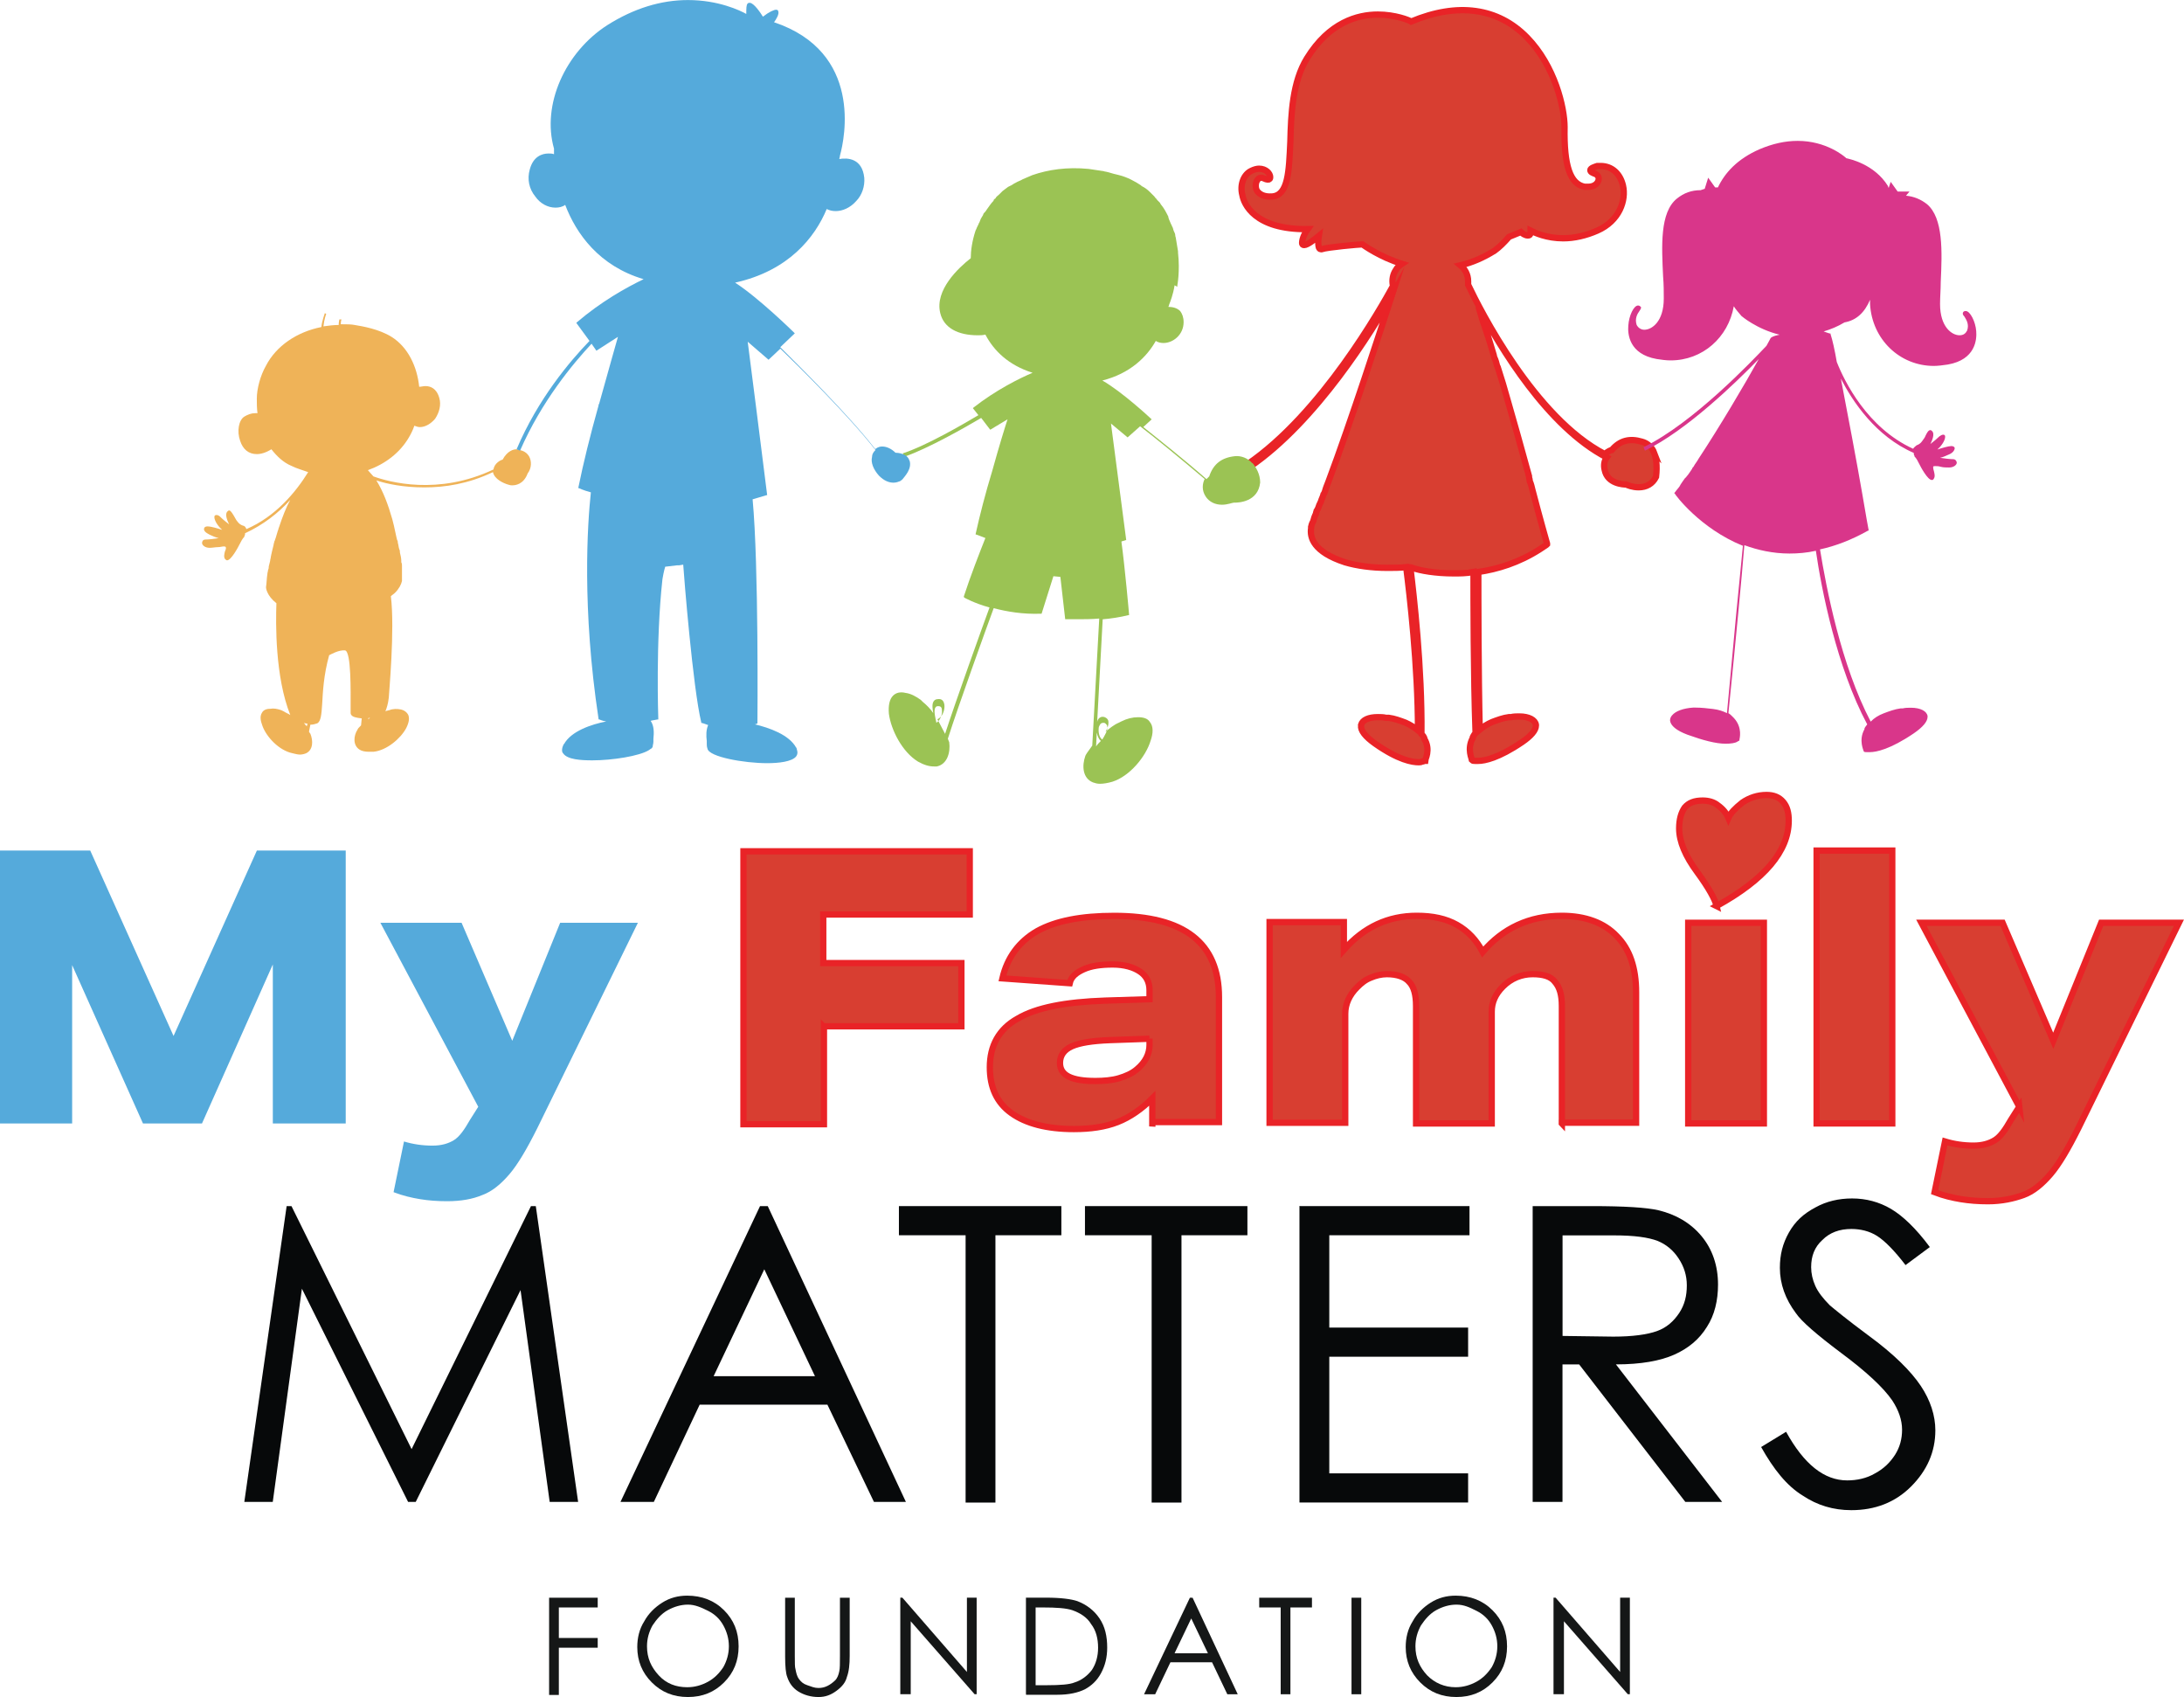 <?xml version="1.0" encoding="UTF-8"?>
<svg id="Layer_1" xmlns="http://www.w3.org/2000/svg" viewBox="0 0 347.82 270.19">
  <defs>
    <style>
      .cls-1 {
        fill: #55aadb;
      }

      .cls-2 {
        fill: #151717;
      }

      .cls-3 {
        fill: #9bc354;
      }

      .cls-4 {
        fill: #d83e31;
        stroke: #e92327;
        stroke-miterlimit: 13.33;
      }

      .cls-5 {
        fill: #efb358;
      }

      .cls-6 {
        fill: #07090a;
      }

      .cls-7 {
        fill: #d9368a;
      }
    </style>
  </defs>
  <g>
    <path class="cls-2" d="M87.45,254.38h7.74v1.55h-6.19v4.86h6.19v1.55h-6.19v7.52h-1.55v-15.48Z"/>
    <path class="cls-2" d="M109.45,254.05c2.32,0,4.31.77,5.86,2.32s2.32,3.43,2.32,5.75-.77,4.2-2.32,5.75c-1.55,1.55-3.43,2.32-5.75,2.32s-4.2-.77-5.75-2.32-2.32-3.43-2.32-5.64c0-1.44.33-2.87,1.11-4.09.66-1.22,1.66-2.21,2.87-2.98,1.22-.77,2.54-1.11,3.98-1.11ZM109.56,255.48c-1.11,0-2.21.33-3.21.88s-1.77,1.44-2.43,2.43c-.55.99-.88,2.1-.88,3.32,0,1.88.66,3.32,1.88,4.64s2.76,1.88,4.53,1.88c1.22,0,2.32-.33,3.32-.88s1.77-1.33,2.43-2.32c.55-.99.88-2.1.88-3.32s-.33-2.32-.88-3.32-1.33-1.77-2.43-2.32-2.1-.99-3.21-.99Z"/>
    <path class="cls-2" d="M125.03,254.38h1.55v9.29c0,1.11,0,1.77.11,2.1.11.55.22,1.11.55,1.55s.66.77,1.33.99,1.11.44,1.77.44c.55,0,.99-.11,1.44-.33s.88-.55,1.22-.88.55-.88.66-1.44c.11-.44.11-1.22.11-2.43v-9.29h1.55v9.29c0,1.33-.11,2.43-.44,3.32-.22.88-.77,1.55-1.66,2.21s-1.77.99-2.87.99c-1.22,0-2.32-.33-3.21-.88-.88-.55-1.44-1.33-1.77-2.32-.22-.55-.33-1.66-.33-3.21v-9.4h0Z"/>
    <path class="cls-2" d="M143.38,269.74v-15.37h.33l10.28,11.83v-11.83h1.55v15.37h-.33l-10.17-11.61v11.61h-1.66Z"/>
    <path class="cls-2" d="M163.39,269.74v-15.37h3.21c2.32,0,3.98.22,4.97.55,1.44.55,2.65,1.44,3.54,2.76s1.22,2.87,1.22,4.64c0,1.55-.33,2.87-.99,4.09-.66,1.22-1.55,1.99-2.54,2.54-1.11.55-2.54.88-4.42.88h-4.97v-.11ZM164.94,268.31h1.77c2.1,0,3.65-.11,4.42-.44,1.11-.33,2.1-1.11,2.76-1.99.66-.99.99-2.21.99-3.54,0-1.44-.33-2.76-1.11-3.76-.66-1.11-1.77-1.77-2.98-2.21-.99-.33-2.54-.44-4.75-.44h-1.11v12.38Z"/>
    <path class="cls-2" d="M189.93,254.38l7.19,15.37h-1.66l-2.43-5.09h-6.63l-2.43,5.09h-1.77l7.3-15.37h.44ZM189.71,257.69l-2.65,5.53h5.31l-2.65-5.53Z"/>
    <path class="cls-2" d="M200.54,255.93v-1.55h8.4v1.55h-3.43v13.82h-1.55v-13.82h-3.43Z"/>
    <path class="cls-2" d="M215.24,254.38h1.55v15.37h-1.55v-15.37Z"/>
    <path class="cls-2" d="M231.83,254.05c2.32,0,4.31.77,5.86,2.32,1.55,1.55,2.32,3.43,2.32,5.75s-.77,4.2-2.32,5.75c-1.55,1.55-3.43,2.32-5.75,2.32s-4.2-.77-5.75-2.32-2.32-3.43-2.32-5.64c0-1.44.33-2.87,1.11-4.09.66-1.22,1.66-2.21,2.87-2.98,1.22-.77,2.54-1.11,3.98-1.11ZM231.94,255.48c-1.11,0-2.21.33-3.21.88s-1.77,1.44-2.43,2.43c-.55.99-.88,2.1-.88,3.32,0,1.88.66,3.32,1.88,4.64,1.22,1.22,2.76,1.88,4.53,1.88,1.22,0,2.32-.33,3.32-.88s1.77-1.33,2.43-2.32c.55-.99.88-2.1.88-3.32s-.33-2.32-.88-3.32-1.33-1.77-2.43-2.32-1.99-.99-3.21-.99Z"/>
    <path class="cls-2" d="M247.41,269.74v-15.37h.33l10.28,11.83v-11.83h1.55v15.37h-.33l-10.17-11.61v11.61h-1.66Z"/>
  </g>
  <g>
    <path class="cls-6" d="M38.91,239.12l6.74-47.09h.77l19.13,38.69,19.01-38.69h.77l6.74,47.09h-4.53l-4.64-33.72-16.69,33.72h-1.22l-16.91-33.94-4.64,33.94h-4.53Z"/>
    <path class="cls-6" d="M122.27,192.03l22,47.09h-5.09l-7.41-15.48h-20.34l-7.3,15.48h-5.31l22.22-47.09h1.22ZM121.72,202.09l-8.07,17.02h16.14l-8.07-17.02Z"/>
    <path class="cls-6" d="M143.16,196.67v-4.64h25.87v4.64h-10.5v42.56h-4.75v-42.56h-10.61Z"/>
    <path class="cls-6" d="M172.79,196.67v-4.64h25.87v4.64h-10.5v42.56h-4.75v-42.56h-10.61Z"/>
    <path class="cls-6" d="M207.06,192.03h26.97v4.64h-22.33v14.7h22.11v4.64h-22.11v18.57h22.11v4.64h-26.86v-47.21h.11Z"/>
    <path class="cls-6" d="M244.1,192.03h9.4c5.2,0,8.73.22,10.61.66,2.76.66,5.09,1.99,6.85,4.09s2.65,4.75,2.65,7.74c0,2.54-.55,4.86-1.77,6.74-1.22,1.99-2.98,3.43-5.2,4.42s-5.31,1.55-9.29,1.55l16.91,21.89h-5.86l-16.91-21.89h-2.65v21.89h-4.75v-47.09ZM248.85,196.67v16.03l8.07.11c3.1,0,5.42-.33,6.96-.88s2.65-1.55,3.54-2.87c.88-1.33,1.22-2.76,1.22-4.42,0-1.55-.44-2.98-1.33-4.31-.88-1.33-1.99-2.21-3.32-2.76-1.44-.55-3.65-.88-6.96-.88h-8.18Z"/>
    <path class="cls-6" d="M280.47,230.39l3.98-2.43c2.87,5.2,6.08,7.74,9.73,7.74,1.55,0,3.1-.33,4.42-1.11,1.44-.77,2.43-1.77,3.21-2.98.77-1.22,1.11-2.54,1.11-3.98,0-1.55-.55-3.1-1.55-4.64-1.44-2.1-4.2-4.64-8.07-7.52-3.98-2.98-6.41-5.09-7.3-6.41-1.66-2.21-2.54-4.64-2.54-7.19,0-2.1.44-3.87,1.44-5.64s2.32-2.98,4.2-3.98c1.77-.99,3.76-1.44,5.86-1.44,2.21,0,4.31.55,6.19,1.66s3.98,3.1,6.19,6.08l-3.87,2.87c-1.77-2.32-3.32-3.87-4.53-4.64s-2.65-1.11-4.09-1.11c-1.88,0-3.43.55-4.64,1.77-1.22,1.11-1.77,2.54-1.77,4.31,0,.99.22,1.99.66,2.98s1.22,1.99,2.32,3.1c.66.55,2.65,2.21,6.08,4.75,4.09,2.98,6.85,5.75,8.4,8.07s2.32,4.75,2.32,7.08c0,3.43-1.33,6.41-3.87,8.95s-5.75,3.76-9.51,3.76c-2.87,0-5.42-.77-7.74-2.32-2.54-1.55-4.64-4.2-6.63-7.74Z"/>
  </g>
  <g>
    <g>
      <path class="cls-1" d="M43.45,178.87v-25.32l-11.28,25.32h-9.4l-11.28-25.21v25.21H0v-43.45h14.37l13.27,29.52,13.27-29.52h14.15v43.45h-11.61Z"/>
      <path class="cls-1" d="M76.17,176.22l-15.59-29.3h12.93l8.07,18.79,7.63-18.79h12.38l-16.03,32.72c-1.66,3.32-3.1,5.75-4.42,7.3-1.33,1.55-2.76,2.76-4.31,3.32-1.55.66-3.43.99-5.64.99-1.55,0-2.98-.11-4.31-.33s-2.76-.55-4.2-1.11l1.66-8.07c1.44.44,2.98.66,4.53.66,1.44,0,2.54-.33,3.43-.88.88-.55,1.66-1.66,2.54-3.21l1.33-2.1Z"/>
    </g>
    <g>
      <path class="cls-4" d="M131.22,163.51v15.48h-12.82v-43.45h36.04v10.06h-23.33v7.74h22v10.06h-21.89v.11Z"/>
      <path class="cls-4" d="M183.51,178.87v-3.98c-1.66,1.66-3.54,2.98-5.53,3.76s-4.31,1.11-6.96,1.11c-4.31,0-7.63-.88-9.95-2.54s-3.43-4.09-3.43-7.3c0-3.43,1.44-6.08,4.42-7.74,2.98-1.77,7.63-2.65,13.93-2.87l7.08-.22v-1.44c0-1.33-.55-2.32-1.55-2.98-.99-.66-2.43-1.11-4.31-1.11s-3.43.22-4.64.77c-1.22.55-1.99,1.22-2.21,2.21l-10.72-.77c.77-3.32,2.65-5.86,5.53-7.52,2.98-1.66,7.08-2.43,12.27-2.43,11.17,0,16.69,4.31,16.69,12.93v19.9h-10.61v.22ZM183.07,165.38l-6.3.22c-2.87.11-4.86.44-6.08.99s-1.88,1.44-1.88,2.65c0,1.99,1.88,2.87,5.64,2.87,1.33,0,2.65-.11,3.76-.44,1.11-.33,2.1-.77,2.87-1.44,1.33-1.11,1.99-2.43,1.99-3.87v-.99h0Z"/>
      <path class="cls-4" d="M248.74,178.87v-18.68c0-1.77-.33-2.98-1.11-3.87-.66-.88-1.88-1.22-3.54-1.22-1.77,0-3.43.66-4.75,1.99-1.22,1.22-1.77,2.54-1.77,3.98v17.8h-12.05v-18.68c0-1.77-.33-3.1-1.11-3.87-.66-.77-1.88-1.22-3.54-1.22-.88,0-1.77.22-2.54.55-.88.33-1.55.88-2.21,1.55-1.22,1.22-1.88,2.65-1.88,4.2v17.36h-12.05v-31.95h11.83v4.42c3.21-3.65,7.08-5.42,11.61-5.42,2.54,0,4.64.44,6.41,1.44s3.1,2.43,4.09,4.31c3.21-3.76,7.41-5.75,12.6-5.75,3.76,0,6.74,1.11,8.73,3.21,2.1,2.1,3.1,5.09,3.1,8.95v20.78h-11.83v.11Z"/>
      <path class="cls-4" d="M268.86,178.87v-31.95h12.05v31.95h-12.05Z"/>
      <path class="cls-4" d="M289.31,178.87v-43.45h12.05v43.45h-12.05Z"/>
      <path class="cls-4" d="M321.59,176.22l-15.59-29.3h12.93l8.07,18.79,7.63-18.79h12.38l-16.03,32.72c-1.66,3.32-3.1,5.75-4.42,7.3-1.33,1.55-2.76,2.76-4.31,3.32s-3.43.99-5.64.99c-1.55,0-2.98-.11-4.31-.33-1.33-.22-2.76-.55-4.2-1.11l1.66-8.07c1.44.44,2.98.66,4.53.66,1.44,0,2.54-.33,3.43-.88.88-.55,1.66-1.66,2.54-3.21l1.33-2.1Z"/>
    </g>
    <path class="cls-4" d="M273.39,144.27c-.22-.99-1.22-2.87-3.1-5.42s-2.87-4.86-2.87-6.96c0-1.44.33-2.54.88-3.32.66-.77,1.55-1.11,2.87-1.11.88,0,1.77.22,2.43.77.77.55,1.33,1.22,1.66,1.99.33-.77,1.11-1.55,2.21-2.43,1.11-.77,2.43-1.22,3.87-1.22,1.11,0,1.99.33,2.65,1.11s.88,1.77.88,2.98c0,4.86-3.87,9.4-11.5,13.6Z"/>
  </g>
  <g>
    <path class="cls-4" d="M263.44,72.08c-.33-.88-1.11-1.55-1.99-1.77-1.88-.55-3.43-.22-4.75,1.33-.11,0-.66.22-1.11.66-11.17-5.75-19.9-22.99-21.78-26.97v-.55c0-1.11-.55-1.99-1.22-2.54,1.88-.44,3.65-1.22,5.42-2.32.77-.55,1.55-1.33,2.32-2.21h0l1.88-.77c.22.22.66.55,1.11.55.11,0,.22,0,.33-.11s.11-.33.11-.66c.66.33,2.54,1.22,5.2,1.22h0c1.77,0,3.65-.44,5.42-1.22,3.54-1.55,4.64-4.86,4.09-7.19-.44-1.88-1.77-3.1-3.54-3.1h-.55c-.33.11-1.11.33-1.11.66s.44.44.66.55c.44.11.77.55.66.99-.11.55-.66,1.11-1.66,1.11h-.55c-2.32-.44-3.32-3.32-3.21-9.51,0-3.1-1.55-9.73-5.97-14.26-4.64-4.75-11.06-5.64-18.46-2.54-.33-.22-2.54-1.11-5.31-1.11-3.21,0-7.74,1.22-11.28,6.96-2.32,3.76-2.54,8.84-2.65,13.27-.22,4.75-.33,8.51-2.87,8.73-1.44.11-2.1-.44-2.43-.88-.33-.55-.22-1.33,0-1.66.11-.22.33-.44.66-.44.11,0,.22,0,.44.11.44.22.77.22.88.11.11-.11.11-.22.11-.33,0-.55-.66-1.33-1.77-1.33-.33,0-.77.11-1.22.33-1.22.55-1.88,2.21-1.44,3.87.22,1.33,1.88,5.53,10.39,5.42-.33.44-.88,1.44-.88,2.21,0,.22.11.33.33.33.55,0,1.77-.99,2.32-1.44-.11.66-.11,1.77.11,1.99q.11.11.22.11h.11c.99-.33,5.97-.77,6.52-.77.33.22,2.76,1.99,6.3,3.1-.33.22-.77.55-.99.99-.44.66-.66,1.55-.44,2.54-1.88,3.43-11.39,20.34-23.22,28.41l.33.44c10.72-7.3,19.68-21.89,22.66-27.2-1.77,5.42-6.41,19.79-10.06,29.52-.22.55-.44,1.11-.55,1.55-.11.22-.11.33-.22.44-.11.44-.33.77-.44,1.22-.11.11-.11.33-.22.44-.11.33-.22.66-.44.99,0,.11-.11.22-.11.44-.22.44-.33.77-.44,1.22,0,0-.22.33-.33.88v.22h0c-.22,1.44.33,3.76,5.42,5.42,1.88.55,4.2.88,6.74.88h0c.99,0,1.99,0,2.98-.11.55,4.31,1.88,15.7,1.88,25.98-.55-.44-1.22-.88-1.99-1.22-.88-.33-1.77-.66-2.65-.77h-.44c-.44-.11-.88-.11-1.33-.11-1.44,0-2.43.44-2.65,1.22h0v.11c-.11.77.66,1.77,2.21,2.87,3.76,2.65,5.97,2.98,6.96,2.98h0c.22,0,.33,0,.55-.11h0c.22,0,.33-.11.44-.11h0c0-.11.99-1.77-.11-3.54h0v-.11l-.11-.22h0c-.11-.11-.22-.33-.33-.44.11-10.39-1.22-22.11-1.77-26.53.11,0,.22.11.33.11,1.22.44,3.65.88,6.63.88h0c.88,0,1.99,0,3.1-.22,0,4.2,0,16.47.33,25.65-.11.11-.22.22-.33.44h0l-.11.22v.11h0c-.99,1.77-.11,3.43-.11,3.54h0c.11.11.22.11.44.11h.55c.99,0,3.21-.44,6.96-2.98,1.44-.99,2.21-1.88,2.21-2.65h0v-.11c-.11-.77-1.11-1.33-2.65-1.33-.44,0-.88,0-1.33.11h-.33c-.88.11-1.77.44-2.65.77-.77.33-1.44.77-1.99,1.22-.22-9.18-.22-21.12-.22-25.1,2.98-.44,6.41-1.44,9.84-3.65.33-.22.66-.44.99-.66l.11-.11v-.11s-1.11-3.87-2.32-8.51h0c-.11-.44-.22-.99-.44-1.44v-.11c0-.22-.11-.33-.11-.55v-.11h0c-1.22-4.42-2.54-9.18-3.32-11.83-.55-1.99-1.11-3.87-1.66-5.53h0l-.11-.22c-.11-.44-.22-.88-.44-1.33,0-.11-.11-.33-.11-.44-.44-1.44-.77-2.65-1.22-3.87,0-.11-.11-.22-.11-.33-.11-.44-.33-.88-.44-1.33,0-.11-.11-.22-.11-.33-.11-.44-.22-.77-.33-1.11,0-.11-.11-.22-.11-.33s-.11-.33-.11-.44c3.43,6.52,11.06,19.24,20.45,24.1-.33.44-.55,1.11-.33,1.99.44,2.21,2.98,2.32,3.43,2.32.22.11.99.44,1.99.44,1.22,0,2.21-.55,2.76-1.66.22-1.88,0-3.1-.33-3.87Z"/>
    <path class="cls-7" d="M297.82,47.65v.77c.33,5.64,4.75,9.84,10.17,9.84.66,0,1.44-.11,2.21-.22,4.42-.77,4.64-3.98,4.53-5.31-.11-1.55-.99-3.21-1.66-3.21h0c-.11,0-.33,0-.44.22s0,.44.22.66c.33.55.77,1.22.44,2.21-.22.44-.55.77-1.22.77-1.22,0-3.1-1.33-3.1-4.97,0-1.11.11-2.32.11-3.54.22-4.75.44-10.17-2.21-12.38-.99-.77-2.1-1.22-3.32-1.33l.55-.66h-1.88l-1.11-1.55-.33.99c0-.11-.11-.22-.11-.33-2.21-3.54-6.19-4.31-6.63-4.42-.33-.33-3.21-2.76-7.74-2.76-1.99,0-3.98.44-6.08,1.33-3.54,1.55-5.53,3.76-6.63,6.08h-.44l-1.11-1.55-.55,1.77-.66.22c-1.44,0-2.65.44-3.76,1.33-2.76,2.21-2.43,7.63-2.21,12.38.11,1.33.11,2.43.11,3.54,0,3.65-1.88,4.97-3.1,4.97-.55,0-.99-.33-1.22-.77-.33-.99.11-1.77.44-2.21.22-.33.33-.55.22-.66-.11-.11-.22-.22-.44-.22-.66,0-1.44,1.55-1.55,3.21-.11,1.33.11,4.53,4.53,5.31.77.11,1.44.22,2.21.22h0c5.09,0,9.18-3.65,10.06-8.62.33.55.77.99,1.22,1.55,0,0,2.43,2.1,6.08,2.98-.55.11-.99.22-1.33.44l-.11.11s-.22.44-.66,1.22c-2.21,2.32-11.61,12.27-19.57,16.14l.22.55c6.63-3.21,14.48-10.83,18.13-14.59-2.21,3.98-6.19,10.72-9.62,15.92-.22.44-.55.77-.77,1.22-.11.11-.22.22-.22.33-.33.44-.55.88-.88,1.22-.11.11-.11.22-.22.22-.33.44-.55.77-.77,1.11,0,.11-.11.11-.11.22-.22.33-.55.66-.77.99l-.11.11.11.11c0,.11,3.98,5.53,10.83,8.29-.55,5.42-1.44,14.59-2.54,26.64-.66-.33-1.33-.55-2.21-.66s-1.88-.22-2.76-.22h-.44c-1.55.11-2.76.55-3.32,1.22-.22.22-.33.55-.33.77h0v.11c.11.77.99,1.55,2.76,2.21,2.43.88,4.53,1.44,6.08,1.44.88,0,1.55-.11,1.88-.33h0c.11-.11.33-.11.33-.22v-.11c0-.11.55-1.88-.88-3.43h0l-.11-.11-.22-.22h0c-.11-.11-.33-.33-.55-.44,1.22-12.05,2.1-21.34,2.54-26.75,2.1.77,4.53,1.33,7.19,1.33h0c1.33,0,2.76-.11,4.2-.44.88,6.08,3.32,18.57,8.18,27.64-.11.11-.22.33-.33.44h0l-.11.22v.11h0c-.99,1.77-.11,3.43-.11,3.54h0c.11.11.22.11.44.11h.55c.99,0,3.21-.44,6.96-2.98,1.44-.99,2.21-1.88,2.21-2.65h0v-.11c-.11-.77-1.11-1.33-2.65-1.33-.44,0-.88,0-1.33.11h-.33c-.88.11-1.77.44-2.65.77s-1.55.77-2.1,1.33c-4.75-9.07-7.08-21.34-8.07-27.42,2.54-.55,5.09-1.55,7.63-2.98h.11v-.11s-.44-2.32-.99-5.64h0c-.88-5.09-2.32-12.71-3.43-18.46,1.88,3.65,5.53,9.18,11.61,11.83,0,.11,0,.33.11.44v.11h0c.33.33.55.77.77,1.22s1.33,2.54,1.99,2.54c.11,0,.22,0,.33-.22.22-.33.11-.77,0-1.22-.11-.33-.11-.55-.11-.66s.22-.11.33-.11c.22,0,.55,0,.88.11.44.11.88.11,1.33.11.77,0,1.22-.44,1.22-.77,0-.22-.22-.55-.55-.55-.44,0-1.44-.11-2.1-.22.44-.11.99-.33,1.44-.55.55-.22.88-.66.88-.99,0-.11-.11-.33-.55-.33h0c-.44,0-1.55.33-2.21.55l.44-.44c.66-.77.88-1.44.77-1.77-.11-.22-.44-.22-.88.11-.33.33-.99.88-1.44,1.22.33-.66.66-1.55.33-1.99-.11-.11-.22-.22-.33-.22-.33,0-.55.44-.77.88-.11.33-.33.55-.55.88s-.55.55-.88.66c-.11.11-.44.33-.55.55-7.3-3.32-10.94-10.72-12.16-13.82-.33-1.88-.66-3.43-.99-4.42v-.11h-.11s-.44-.11-.99-.33c1.11-.33,2.21-.77,3.32-1.44,1.88-.33,3.21-1.55,4.09-3.65Z"/>
    <path class="cls-3" d="M199.43,73.74c-.66-.77-1.77-1.22-2.76-1.11-2.1.22-3.43,1.22-4.09,3.21-.11.11-.22.22-.44.44-3.65-3.21-7.85-6.52-10.06-8.29l1.33-1.22-.11-.11c-.22-.22-4.64-4.31-7.74-6.08,4.42-1.11,7.08-3.76,8.51-6.3.33.22.77.33,1.22.33h0c1.55,0,3.21-1.33,3.21-3.32,0-.77-.22-1.33-.55-1.77-.55-.55-1.33-.66-1.88-.66,0-.11.11-.11.11-.33.22-.55.66-1.66.88-3.1.11,0,.11.11.22.11l.22.11v-.22s.44-2.21.11-5.2h0v-.22c-.11-.66-.22-1.33-.33-1.99,0-.22-.11-.33-.11-.55s-.11-.44-.22-.66c-.11-.22-.11-.44-.22-.66-.11-.11-.11-.33-.22-.44-.11-.22-.22-.55-.33-.77h0l-.11-.33v-.11h0c-.33-.66-.66-1.33-1.22-1.99h0l-.11-.22-.11-.11c-.11-.11-.22-.22-.33-.33-.11-.22-.33-.33-.44-.55-.11-.11-.33-.33-.44-.44-.11-.11-.22-.22-.33-.33-.33-.33-.77-.66-1.22-.88h0s-.11,0-.11-.11c-.99-.66-2.21-1.33-3.54-1.66-.11,0-.33-.11-.44-.11-.55-.11-1.11-.33-1.66-.44-.22,0-.33-.11-.55-.11-.66-.11-1.44-.22-2.21-.33-3.43-.33-6.41.11-8.95.99-.22.11-.55.22-.77.33s-.55.22-.77.33c-.33.22-.77.33-1.11.55-.22.11-.44.22-.55.33-.11,0-.11.11-.22.11l-.44.22h0c-.33.22-.55.44-.88.66-.22.22-.33.33-.55.55s-.44.33-.55.55c0,0,0,.11-.11.11h0l-.22.22h0v.11c-.44.44-.77.99-1.11,1.44-.11.22-.33.44-.44.55-.11.11-.11.33-.22.44-.22.33-.33.55-.44.88,0,.11-.11.22-.11.22-.11.33-.33.66-.44.99l-.11.22h0c-.55,1.66-.77,3.21-.77,4.42-1.99,1.55-5.75,5.09-4.86,8.73.55,2.32,2.76,3.54,5.97,3.54h0c.44,0,.77,0,1.22-.11,1.33,2.54,3.65,4.86,7.52,6.08-2.1.88-5.86,2.76-9.4,5.53l-.11.11.88,1.11c-2.43,1.44-8.29,4.86-12.05,6.08l.22.55c3.87-1.33,9.84-4.75,12.27-6.19l1.44,1.88,2.76-1.66c-.33.99-1.33,4.2-2.43,8.18-1.11,3.65-1.99,7.08-2.65,10.06v.11h.11s.55.22,1.44.55c-.88,2.21-2.43,6.19-3.43,9.29v.11l.11.11s1.55.88,3.98,1.55c-1.22,3.32-5.31,14.7-7.08,20.12-.33-.66-.77-1.44-1.22-2.32.77-.33,1.22-1.44,1.11-2.32-.11-.66-.44-.99-1.11-.88-.33,0-.55.22-.66.44-.22.44-.11,1.22,0,1.77-.44-.66-1.11-1.33-1.66-1.77l-.33-.33h0c-.77-.55-1.55-.99-2.43-1.11-.88-.22-1.55,0-1.99.44-.55.55-.77,1.55-.66,2.87.33,2.54,2.1,6.08,4.64,7.63.99.55,1.77.77,2.54.77h.44c1.66-.33,2.21-2.21,1.99-3.87,0,0-.11-.22-.22-.55,1.66-5.2,6.08-17.47,7.3-20.78,2.1.55,4.64.99,7.52.88h.11l1.88-5.97,1.11.11.77,6.74h1.99c.99,0,2.21,0,3.43-.11l-1.11,20.23c-.66.88-1.11,1.55-1.11,1.66-.55,1.55-.44,3.54,1.22,4.2.33.11.66.22,1.11.22.55,0,1.22-.11,1.99-.33,2.76-.88,5.31-3.98,6.08-6.52.44-1.22.44-2.32-.11-2.98h0c-.33-.55-.99-.77-1.88-.77s-1.77.22-2.65.66h0l-.44.22c-.77.33-1.44.88-2.1,1.44.33-.55.55-1.22.44-1.77-.11-.33-.33-.44-.55-.55-.55-.22-1.11.11-1.22.77l.88-16.36c1.33-.11,2.76-.33,4.09-.66h.11v-.11c0-.11-.66-7.52-1.22-11.61.22-.11.44-.11.66-.22h.11l-2.43-18.57,2.65,2.21,1.99-1.77c2.32,1.77,6.52,5.2,10.28,8.4-.33.66-.55,1.77.22,2.87.55.77,1.44,1.22,2.54,1.22.88,0,1.66-.33,1.88-.33h.11c.66,0,3.76-.11,4.09-3.21,0-1.33-.66-2.43-1.22-3.1ZM148.91,112.76c.11-.22.22-.33.44-.33h.11c.44,0,.55.33.55.66.11.66-.33,1.66-.88,1.99-.11-.55-.44-1.77-.22-2.32ZM175,115.75c.11-.22.22-.66.66-.66h.22c.22.11.33.22.44.44.22.66-.44,1.66-.77,2.21-.55-.33-.66-1.33-.55-1.99ZM175.33,117.96c-.33.33-.55.55-.77.88l.11-2.21c.11.55.33,1.11.66,1.33Z"/>
    <path class="cls-5" d="M84.24,72.63c-.33-.55-.88-.88-1.55-.99,0,0-.22-.11-.44-.11-.44,0-1.44.22-2.21,1.66-.22,0-1.33.55-1.44,1.55h0c-8.84,4.2-16.69,1.99-19.13,1.11-.33-.33-.55-.66-.88-.99,2.76-.99,5.09-2.76,6.52-5.2.33-.55.66-1.22.88-1.88.33.11.55.22.88.22h0c.88,0,1.77-.55,2.43-1.33.66-.99.99-2.21.66-3.32-.44-1.55-1.44-1.88-2.21-1.88-.33,0-.66.11-.99.11-.33-3.21-1.77-6.3-4.42-7.96-1.99-1.22-4.53-1.66-5.86-1.88-.55-.11-1.22-.11-1.88-.11h-.33c0-.44.11-.77.11-.77h-.33s-.11.44-.11.88c-.77,0-1.66.11-2.43.22.11-1.11.44-1.99.44-1.99l-.22-.11c0,.11-.44,1.11-.55,2.21-3.87.77-7.19,2.98-8.84,6.19-.88,1.55-1.44,3.65-1.44,5.2,0,.77,0,1.55.11,2.32h-.33c-.66,0-1.22.22-1.77.55-.88.55-1.22,2.32-.66,3.87.44,1.33,1.33,2.1,2.65,2.1h0c.66,0,1.44-.22,2.32-.77.88,1.11,1.88,2.1,3.21,2.65.88.44,1.77.66,2.65.99-1.99,3.21-5.2,7.08-9.84,9.07-.11-.33-.33-.55-.55-.55-.33-.11-.66-.33-.88-.66-.22-.22-.33-.55-.55-.88-.33-.55-.55-.88-.77-.88-.11,0-.22.11-.33.22-.33.44,0,1.33.33,1.99-.44-.33-.99-.77-1.44-1.22-.33-.33-.77-.33-.88-.11-.11.33.11.99.77,1.77l.44.44c-.66-.22-1.77-.55-2.32-.55-.44,0-.55.22-.55.33-.11.33.22.66.88.99.44.22.99.44,1.44.55-.66.11-1.55.22-2.1.22-.44,0-.55.33-.55.55,0,.33.44.77,1.22.77.44,0,.88-.11,1.33-.11.33,0,.66-.11.88-.11.11,0,.33,0,.33.11.11.11,0,.44-.11.66-.11.44-.22.88,0,1.22.11.11.22.22.33.22.66,0,1.77-2.1,1.99-2.54s.44-.88.77-1.22h0v-.11c.11-.11.11-.33.11-.44,2.87-1.33,5.31-3.21,7.19-5.31-.66,1.22-1.22,2.65-1.77,4.31-.11.22-.11.44-.22.66-.11.33-.22.77-.33,1.11-.11.22-.11.44-.22.55h0c0,.22-.11.33-.11.55,0,.11-.11.33-.11.44-.11.44-.22.88-.33,1.44,0,.22-.11.44-.11.66,0,.11-.11.33-.11.44h0l-.11.44h0c0,.22,0,.33-.11.55,0,.22-.11.44-.11.66-.11.66-.11,1.44-.22,2.1,0,.11.11,1.33,1.66,2.54-.11,3.21-.22,11.72,2.21,17.8-.33-.22-.66-.33-.99-.55l-.44-.22h0c-.66-.22-1.22-.33-1.77-.22-.66,0-1.11.22-1.33.66h0c-.33.55-.22,1.22.11,2.1.66,1.77,2.65,3.87,4.75,4.31.44.11.88.22,1.22.22h0c.33,0,.77-.11.99-.22h0c1.11-.55,1.11-1.99.66-3.1,0,0-.11-.11-.22-.33l.22-1.11h0c.44,0,.77-.11,1.11-.22.55-.33.66-1.33.77-3.1.11-1.88.22-4.53,1.11-7.74.22-.11,1.55-.88,2.54-.77.99.22.88,6.63.88,9.07v.88s0,.22.11.33c.22.33.77.44,1.66.55l-.11,1.11c-.33.33-.55.55-.55.66-.66.99-.77,2.54.33,3.21.33.22.88.33,1.44.33h.77c2.1-.22,4.31-2.1,5.2-3.76.44-.88.55-1.55.33-2.1-.22-.44-.66-.77-1.22-.88s-1.22-.11-1.77.11h0l-.44.11c-.11,0-.22.11-.22.11.22-.55.44-1.22.55-2.21,0-.44.99-10.83.33-16.14.22-.22.44-.33.66-.55.66-.66.99-1.33,1.11-1.88v-2.43c0-.22,0-.33-.11-.55v-.22c0-.44-.11-.88-.22-1.33,0-.22,0-.33-.11-.55-.11-.33-.11-.66-.22-.99,0-.11,0-.33-.11-.44h0l-.11-.44h0c-.22-.88-.33-1.66-.55-2.43h0l-.11-.44h0c-.66-2.32-1.44-4.42-2.54-6.19,1.66.55,4.31,1.11,7.63,1.11s6.96-.55,10.94-2.43c.22,1.11,1.66,1.77,2.43,1.99h0c.33.11.44.11.55.11h.11c.44,0,1.77-.11,2.43-1.88.66-.88.66-1.99.22-2.76ZM48.86,115.64c-.11-.11-.33-.33-.44-.55.22.11.33.11.55.11l-.11.44ZM58.7,114.31h.22c-.11.11-.22.11-.33.22l.11-.22Z"/>
    <path class="cls-1" d="M144.82,73.3c-.33-1.11-1.88-1.22-2.21-1.22-.66-.66-1.44-.99-2.1-.99s-.99.33-.99.33h0s-.11,0-.11.11c-4.2-5.42-12.27-13.38-15.15-16.25l2.32-2.21-.11-.11c-.22-.22-5.64-5.53-9.4-7.96,8.51-1.88,12.71-7.19,14.59-11.72.44.22.88.33,1.44.33,1.11,0,2.32-.55,3.21-1.55.99-.99,1.44-2.43,1.33-3.76-.33-3.1-2.65-3.21-3.98-2.98,0-.11.11-.33.11-.55h0c.77-2.76,3.65-16.47-10.5-21.23.33-.44.88-1.33.66-1.77,0-.11-.11-.22-.33-.22-.33,0-1.11.33-2.1,1.11-.33-.55-1.44-2.21-2.1-2.21-.11,0-.22,0-.33.11-.22.22-.22.77-.22,1.66-.99-.55-4.42-2.21-9.29-2.21-4.31,0-8.62,1.33-12.82,3.98-6.74,4.31-10.5,12.71-8.51,19.68v.88c-.33-.11-.55-.11-.88-.11-.99,0-2.43.44-2.98,2.54-.44,1.55-.11,3.1.88,4.31.77,1.11,1.99,1.77,3.21,1.77.55,0,1.11-.11,1.55-.44,1.77,4.64,5.42,9.73,12.49,11.83-2.76,1.33-6.74,3.54-10.61,6.85l-.11.11,2.1,2.87c-3.1,3.21-8.18,9.18-11.61,17.25l.55.22c3.43-7.85,8.4-13.82,11.39-17.02l.77,1.11,3.43-2.21c-.33,1.22-1.55,5.42-2.98,10.61h0l-.11.22v.11h0c-1.33,4.75-2.43,9.18-3.21,13.05v.11h.11s.66.33,1.88.66c-.55,5.09-1.44,18.46,1.22,36.04v.11h.11s.44.22,1.11.33c-2.32.44-5.64,1.55-6.74,3.65v-.11l-.22.55h0c-.11.44-.11.77.11.99.66.99,2.87,1.11,4.64,1.11,3.1,0,7.52-.66,9.07-1.66q.11-.11.33-.22c.11-.11.22-.22.22-.33,0-.22.11-.44.11-.77h0v-.44h0c.11-.99.11-2.1-.44-2.87.33-.11.66-.11,1.11-.22h.11v-.11c0-.11-.44-12.27.66-22.22.22-1.33.44-1.99.44-1.99l1.88-.22h.33l.66-.11c.11,1.77,1.55,19.68,2.87,25.1v.11h.11s.44.11.99.33c-.33.77-.33,1.66-.22,2.54h0v.44h0c0,.22,0,.44.11.77.22,1.33,5.86,2.32,9.51,2.32,1.77,0,3.98-.22,4.64-1.11.22-.33.22-.66.11-.99h0l-.11-.44v.11c-1.11-2.1-4.31-3.21-6.63-3.76.11,0,.22,0,.33-.11h.11v-.11c0-.33.22-25.1-.77-35.6.77-.22,1.44-.44,2.21-.66h.11l-1.77-14.04h0l-1.33-10.39,3.32,2.87,1.88-1.77c2.87,2.76,10.94,10.72,15.15,16.14-.33.33-.55.66-.55,1.11-.22.88.22,1.99,1.11,2.98.88.88,1.66,1.11,2.32,1.11.55,0,.88-.22.99-.22,0,0,.22-.11.44-.33h0c.33-.44,1.55-1.66,1.11-2.98Z"/>
  </g>
</svg>